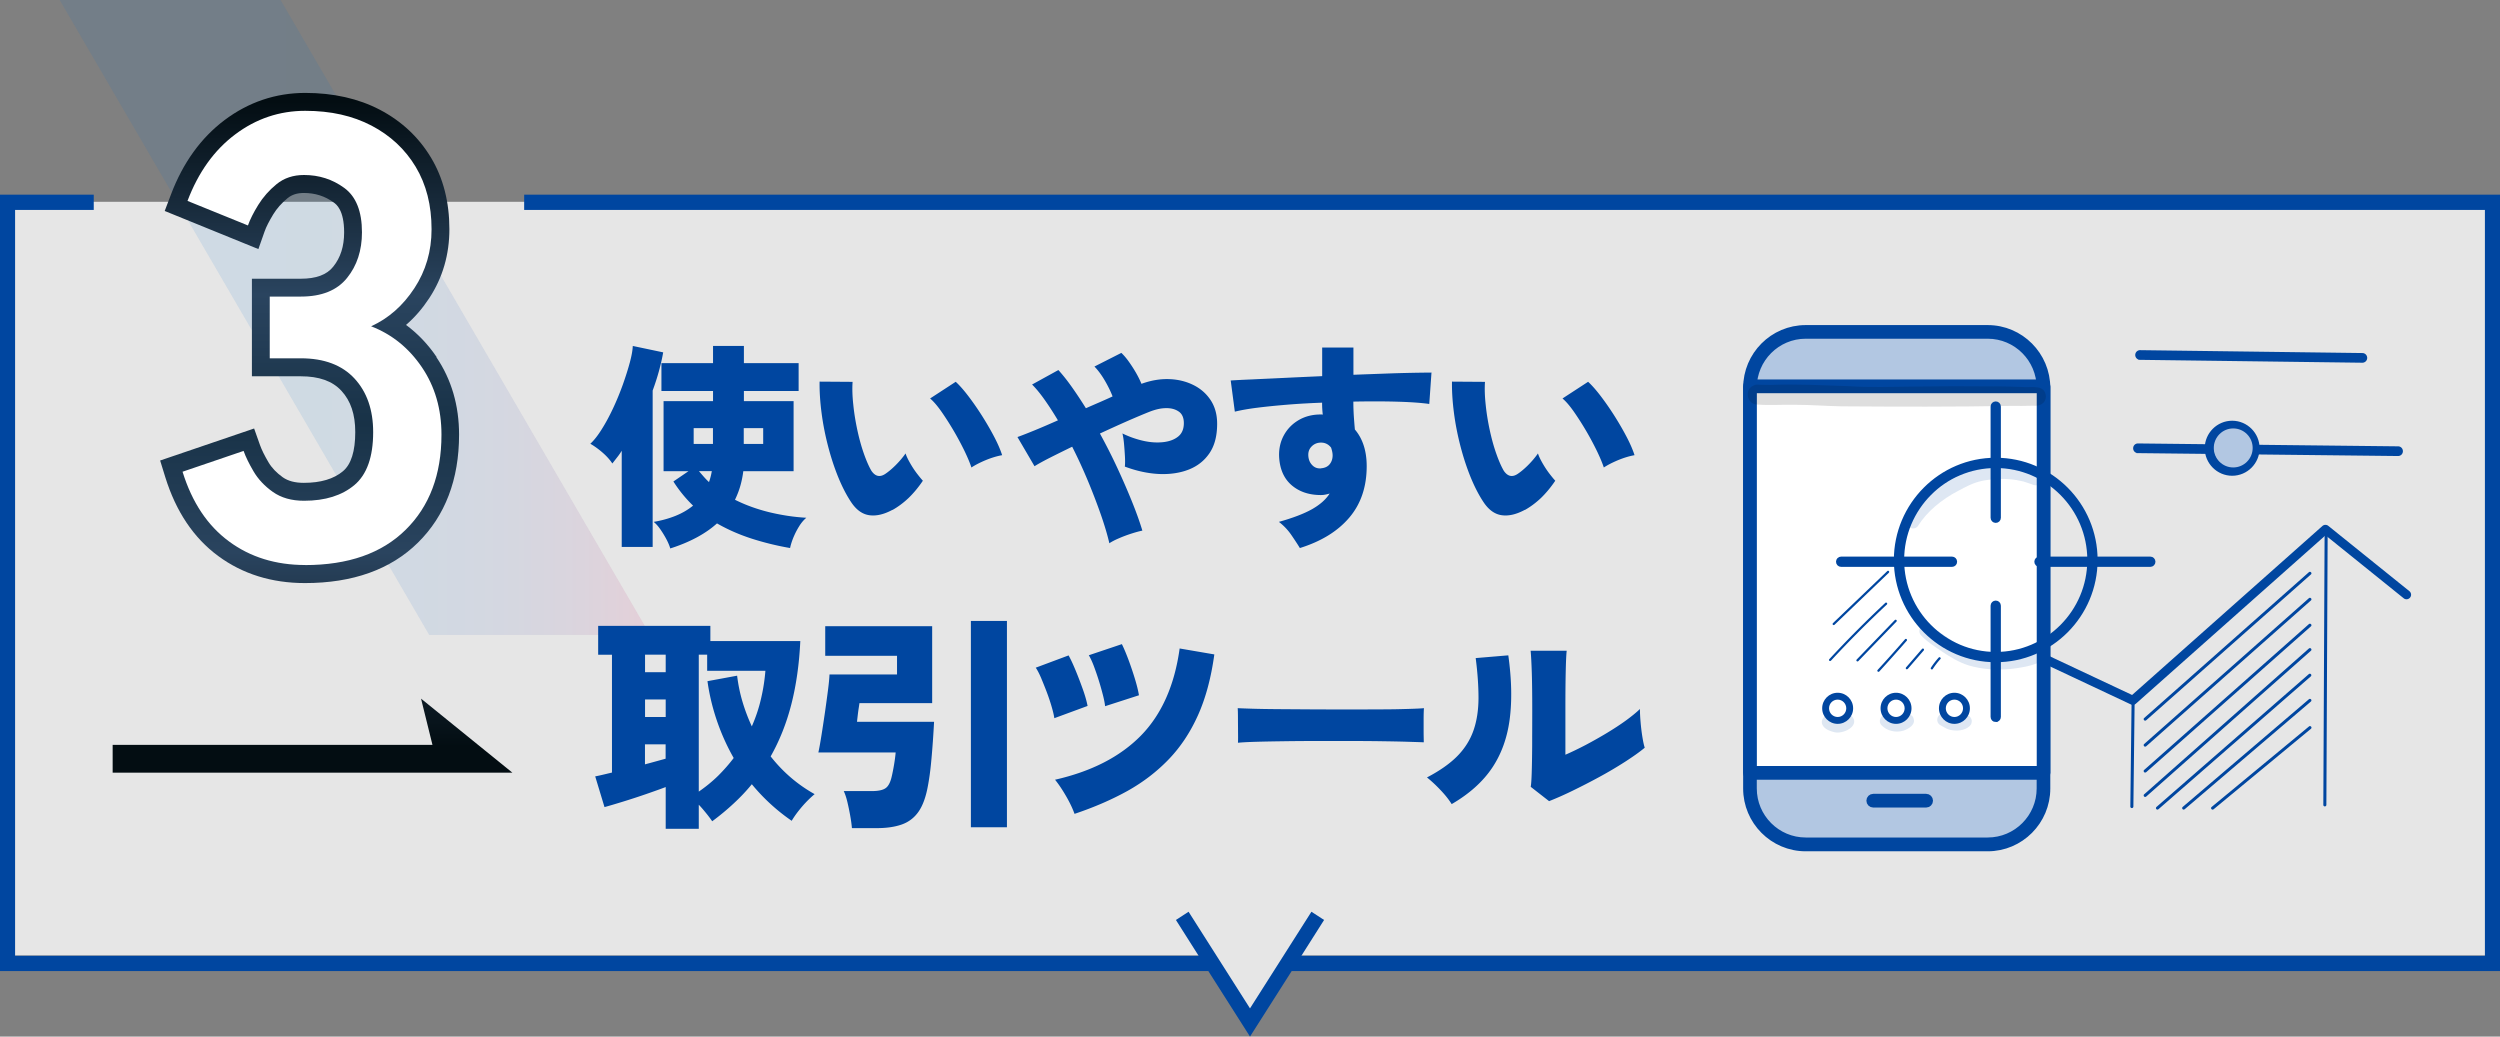 <svg width="328" height="136" viewBox="0 0 328 136" xmlns="http://www.w3.org/2000/svg">
    <rect x="0" y="0" width="328" height="136" fill="#808080" stroke="none"/>
    <defs>
        <linearGradient x1="0%" y1="50%" x2="97.986%" y2="50%" id="7n01bdl79a">
            <stop stop-color="#006ECF" offset="0%"/>
            <stop stop-color="#016DCD" offset="39%"/>
            <stop stop-color="#0869CA" offset="53%"/>
            <stop stop-color="#1463C3" offset="63%"/>
            <stop stop-color="#255BBA" offset="71%"/>
            <stop stop-color="#3B50AE" offset="78%"/>
            <stop stop-color="#56439F" offset="84%"/>
            <stop stop-color="#77338D" offset="90%"/>
            <stop stop-color="#9C2079" offset="95%"/>
            <stop stop-color="#C50C62" offset="100%"/>
            <stop stop-color="#CA0A60" offset="100%"/>
        </linearGradient>
        <linearGradient x1="50%" y1="-807.827%" x2="50%" y2="64.985%" id="b8w23qyfmb">
            <stop stop-color="#030D12" offset="0%"/>
            <stop stop-color="#2A445F" offset="30%"/>
            <stop stop-color="#183247" offset="50%"/>
            <stop stop-color="#2A445F" offset="70%"/>
            <stop stop-color="#030D12" offset="100%"/>
        </linearGradient>
        <linearGradient x1="50.127%" y1="1.602%" x2="50.127%" y2="133.385%" id="d788vu32sc">
            <stop stop-color="#030D12" offset="0%"/>
            <stop stop-color="#2A445F" offset="30%"/>
            <stop stop-color="#183247" offset="50%"/>
            <stop stop-color="#2A445F" offset="70%"/>
            <stop stop-color="#030D12" offset="100%"/>
        </linearGradient>
    </defs>
    <g fill-rule="nonzero" fill="none">
        <path fill="#FFF" opacity=".8" d="M327.5 125.36H169.62l-5.62 9.06-5.54-9.06H.99V26.48H327.5z"/>
        <path fill="url(#7n01bdl79a)" opacity=".1" d="M85.29 83.3H56.31L7.83 0h28.98z"/>
        <path fill="#0046A0" d="M68.77 27.54h257.25v97.86H170.74l2.98-4.7-1.66-1.08L164 132.3l-8.06-12.68-1.66 1.08 2.98 4.7H1.98V27.54H12.3v-2H0V127.4h158.53L164 136l5.47-8.6H328V25.54H68.77z"/>
        <g fill="#0046A0">
            <path d="M81.57 71.76V59.14c-.19.31-.39.6-.6.86l-.63.81c-.33-.5-.77-.99-1.33-1.47s-1.09-.85-1.56-1.12c.48-.44.98-1.07 1.49-1.89.52-.82 1.01-1.73 1.49-2.75s.9-2.05 1.28-3.1c.37-1.05.68-2.02.92-2.91.24-.89.37-1.62.39-2.18l3.99.84c-.13.77-.32 1.58-.55 2.43-.23.85-.51 1.71-.83 2.58v20.52h-4.06zm6.37.2c-.1-.35-.26-.74-.5-1.2-.24-.45-.51-.89-.8-1.31-.29-.42-.59-.75-.88-.98 1.01-.17 1.96-.43 2.84-.78.88-.35 1.65-.8 2.33-1.35a17.41 17.41 0 0 1-2.58-3.17l1.98-1.35h-3.27v-9.19h6.49V51.3h-6.77v-3.66h6.77v-2.25h4.05v2.25h7.18v3.66H97.6v1.33h6.52v9.19h-6.6c-.08.65-.21 1.3-.39 1.93-.18.63-.42 1.24-.7 1.82 1.38.69 2.87 1.23 4.49 1.63 1.62.39 3.24.64 4.87.73-.34.29-.67.67-.96 1.15-.3.48-.54.97-.75 1.47-.2.5-.34.95-.42 1.35a37.11 37.11 0 0 1-4.97-1.21c-1.63-.52-3.17-1.19-4.62-2.02-1.51 1.36-3.55 2.46-6.11 3.28l-.02.01zm3.07-13.72h2.53v-2.07h-2.53v2.07zm2.01 5.01c.15-.42.28-.9.37-1.44H91.7c.21.25.42.49.63.73.21.24.44.48.69.71zm4.56-5.01h2.55v-2.07h-2.55v2.07zM117.09 66.89c-1.11.6-2.11.83-3.01.71-.9-.12-1.67-.66-2.33-1.6-.63-.92-1.21-2.03-1.74-3.31-.53-1.29-.98-2.66-1.36-4.12-.38-1.46-.67-2.92-.86-4.39-.19-1.47-.28-2.84-.26-4.11l4.33.03c-.06.88-.03 1.88.09 2.98.11 1.1.29 2.21.53 3.33.24 1.11.52 2.14.85 3.08.33.94.66 1.7 1 2.28.5.73 1.09.87 1.78.43.44-.29.91-.68 1.41-1.18.5-.5.93-1.01 1.29-1.53.11.35.3.75.56 1.21.26.46.54.9.86 1.33.32.42.6.77.85 1.04-.59.88-1.23 1.64-1.89 2.28-.67.63-1.37 1.15-2.1 1.56v-.02zm10.36-5.56c-.19-.58-.49-1.29-.9-2.15a38.896 38.896 0 0 0-3.03-5.17c-.54-.77-1.03-1.34-1.49-1.73l3.36-2.19c.52.48 1.09 1.13 1.71 1.95.62.82 1.23 1.7 1.82 2.64.59.94 1.12 1.86 1.58 2.75.46.89.78 1.66.98 2.29-.73.13-1.45.36-2.18.66-.73.31-1.34.62-1.84.95h-.01zM145.55 71.29c-.25-1.09-.62-2.34-1.11-3.75-.49-1.4-1.05-2.87-1.69-4.41-.64-1.54-1.33-3.04-2.08-4.52-1.11.54-2.1 1.03-2.99 1.48-.88.45-1.53.81-1.95 1.08l-2.24-3.83c.59-.21 1.35-.51 2.28-.89.93-.38 1.94-.82 3.03-1.3-.57-.96-1.14-1.84-1.71-2.65-.57-.81-1.12-1.49-1.68-2.05l3.45-1.9c.59.65 1.19 1.41 1.79 2.26.6.85 1.21 1.77 1.82 2.75.61-.27 1.21-.53 1.81-.79.59-.26 1.16-.51 1.69-.76-.25-.65-.59-1.35-1.03-2.1-.44-.75-.89-1.35-1.35-1.82l3.53-1.79c.31.29.63.66.96 1.12.33.46.65.95.95 1.47.3.52.54 1.01.73 1.47 1.21-.44 2.39-.65 3.56-.62 1.17.03 2.23.28 3.2.75.97.47 1.74 1.14 2.31 2 .57.86.86 1.9.86 3.11 0 1.58-.33 2.86-1 3.85-.67.99-1.58 1.71-2.73 2.16-1.15.45-2.45.64-3.89.58-1.45-.07-2.94-.39-4.49-.97.04-.36.04-.82.01-1.37-.03-.55-.07-1.09-.12-1.64-.05-.55-.12-.99-.21-1.34.9.44 1.82.76 2.75.97.93.21 1.81.26 2.61.17.8-.09 1.45-.33 1.95-.73.5-.4.75-.99.75-1.76 0-.69-.21-1.2-.65-1.51-.44-.31-.99-.47-1.67-.46-.68 0-1.41.17-2.2.48-.78.31-1.75.72-2.9 1.22-1.15.51-2.34 1.05-3.59 1.63.8 1.46 1.56 2.95 2.27 4.48.71 1.53 1.35 3 1.92 4.41.57 1.41 1.03 2.69 1.38 3.85-.4.08-.88.21-1.44.39-.55.18-1.1.38-1.62.61-.53.22-.96.45-1.31.68l.04-.01zM170.54 71.9c-.29-.48-.67-1.06-1.13-1.73a7.51 7.51 0 0 0-1.62-1.7c1.86-.52 3.31-1.08 4.36-1.67 1.05-.6 1.82-1.28 2.3-2.05-.19.06-.38.11-.56.14-.18.04-.38.06-.59.06-1.57 0-2.86-.44-3.86-1.31-1-.87-1.54-2.12-1.62-3.73-.04-1.04.17-1.97.63-2.81.46-.84 1.11-1.5 1.95-1.99.84-.49 1.8-.73 2.87-.73h.14c.06 0 .11.01.14.03-.06-.5-.09-1.03-.09-1.58-1.55.06-3.05.14-4.51.26s-2.78.25-3.97.4c-1.2.15-2.19.33-2.97.52l-.54-4.09c.61-.04 1.53-.09 2.76-.14 1.22-.06 2.64-.12 4.25-.2 1.61-.08 3.27-.15 4.99-.23V45.6h4.1v3.57c1.53-.06 2.98-.11 4.33-.16a203.061 203.061 0 0 1 5.91-.13l-.29 4.12c-1.05-.15-2.46-.25-4.23-.3-1.77-.05-3.68-.05-5.73-.01 0 .63.02 1.26.06 1.89.04.62.09 1.22.14 1.77 1.03 1.21 1.55 2.81 1.55 4.81 0 2.73-.77 4.98-2.3 6.77-1.53 1.79-3.69 3.11-6.49 3.98l.02-.01zm2.78-10.46c.5-.04.88-.22 1.13-.53.26-.32.39-.71.39-1.17 0-.29-.07-.62-.2-1.01-.34-.44-.79-.66-1.32-.66-.48 0-.88.16-1.21.48-.33.32-.48.72-.46 1.2.02.5.18.92.49 1.25.31.34.7.49 1.18.45v-.01zM200.06 66.89c-1.11.6-2.11.83-3.01.71-.9-.12-1.67-.66-2.33-1.6-.63-.92-1.21-2.03-1.74-3.31-.53-1.29-.98-2.66-1.36-4.12-.38-1.46-.67-2.92-.86-4.39-.19-1.47-.28-2.84-.26-4.11l4.33.03c-.06.88-.03 1.88.09 2.98.11 1.1.29 2.21.53 3.33.24 1.11.52 2.14.85 3.08.33.94.66 1.7 1 2.28.5.73 1.09.87 1.78.43.44-.29.91-.68 1.41-1.18.5-.5.93-1.01 1.29-1.53.11.35.3.75.56 1.21.26.46.54.9.86 1.33.32.42.6.77.85 1.04-.59.88-1.23 1.64-1.89 2.28-.67.63-1.37 1.15-2.1 1.56v-.02zm10.36-5.56c-.19-.58-.49-1.29-.9-2.15a38.896 38.896 0 0 0-3.03-5.17c-.54-.77-1.03-1.34-1.49-1.73l3.36-2.19c.52.48 1.09 1.13 1.71 1.95.62.82 1.23 1.7 1.82 2.64.59.94 1.12 1.86 1.58 2.75.46.89.78 1.66.98 2.29-.73.13-1.45.36-2.18.66-.73.31-1.34.62-1.84.95h-.01zM87.34 108.72v-5.46c-.73.28-1.61.59-2.62.94s-2 .67-2.97.97c-.97.3-1.78.54-2.44.72l-1.22-4.03c.22-.04.51-.1.89-.19s.81-.19 1.31-.31V85.9h-1.81v-3.79H93.2v2H105c-.14 3-.53 5.76-1.17 8.27-.64 2.51-1.55 4.79-2.72 6.86 1.61 2.05 3.53 3.7 5.77 4.95-.55.46-1.11 1.01-1.67 1.66-.55.65-1 1.26-1.34 1.84a25.35 25.35 0 0 1-5.23-4.8c-.73.9-1.54 1.75-2.41 2.55-.87.81-1.8 1.58-2.79 2.31-.16-.24-.4-.57-.73-.98-.33-.41-.67-.82-1.03-1.19v3.16h-4.34v-.02zm-2.71-20.53h2.71v-2.3h-2.71v2.3zm0 5.88h2.71v-2.3h-2.71v2.3zm0 6.21c.52-.14 1.01-.27 1.47-.4.47-.13.88-.24 1.23-.34v-1.88h-2.71v2.63l.01-.01zm7.05 3.58c.93-.64 1.77-1.33 2.53-2.07.75-.75 1.44-1.53 2.05-2.34-.87-1.53-1.6-3.14-2.18-4.83-.58-1.69-1.01-3.44-1.26-5.25l3.89-.72c.14 1.15.37 2.29.7 3.4.33 1.11.74 2.2 1.23 3.25.51-1.17.92-2.37 1.2-3.6.29-1.22.48-2.45.58-3.69h-7.64v-2.12h-1.1v17.97zM111.77 108.63c-.04-.46-.11-.99-.22-1.6-.11-.61-.23-1.2-.37-1.79-.14-.59-.3-1.07-.48-1.45h3.69c.81 0 1.41-.12 1.78-.37.38-.25.65-.77.83-1.57.1-.42.2-.93.3-1.52.1-.6.17-1.13.21-1.61h-10.14c.12-.54.25-1.27.4-2.21.15-.94.3-1.92.45-2.95.15-1.03.28-2.01.4-2.92.12-.92.19-1.63.21-2.15h8.86v-2.45h-9.42v-3.88h14.03v10.09h-9.54c-.02.14-.05.36-.1.67-.05.31-.09.63-.13.97-.04.34-.07.61-.09.81h10.11c-.04.76-.09 1.62-.16 2.6s-.15 1.97-.25 2.97c-.1 1-.23 1.94-.39 2.79-.26 1.47-.67 2.61-1.23 3.42-.56.81-1.3 1.37-2.2 1.69-.9.32-2 .48-3.28.48h-3.24l-.03-.02zm15.61-.09V81.47h4.73v27.07h-4.73zM138.33 94.22c-.06-.4-.18-.91-.36-1.52-.18-.62-.39-1.25-.64-1.91-.25-.66-.5-1.27-.74-1.85-.25-.58-.48-1.02-.7-1.34l4.31-1.61c.28.5.58 1.15.92 1.97.34.82.65 1.64.95 2.48.3.84.5 1.56.62 2.18l-4.37 1.61.01-.01zm2.65 12.56c-.26-.72-.63-1.5-1.13-2.36-.5-.86-.97-1.56-1.43-2.12 4.8-1.09 8.55-3.02 11.27-5.79 2.71-2.77 4.41-6.58 5.08-11.43l4.55.78c-.42 3.06-1.13 5.72-2.14 7.97-1.01 2.25-2.29 4.18-3.85 5.8s-3.36 3-5.42 4.15c-2.06 1.14-4.37 2.14-6.93 3zm4.01-14.12c-.04-.4-.14-.91-.3-1.52-.16-.62-.34-1.26-.55-1.93-.21-.67-.43-1.29-.65-1.88-.23-.59-.44-1.04-.64-1.36l4.34-1.46c.26.52.54 1.19.85 2.01.31.83.59 1.66.85 2.51.26.85.44 1.58.54 2.19L145 92.65l-.01.01zM162.42 97.44c.02-.36.02-.83.01-1.4 0-.58-.01-1.15-.01-1.73 0-.58-.01-1.04-.03-1.4.28.02.88.04 1.81.07.93.03 2.07.05 3.42.06l4.39.03c1.58.01 3.16.01 4.74.01s3.08 0 4.47-.01c1.4 0 2.59-.03 3.58-.06.99-.03 1.67-.06 2.02-.1-.02.32-.04.77-.04 1.36v1.75c0 .58.02 1.03.02 1.37-.46-.02-1.16-.04-2.11-.07-.95-.03-2.07-.05-3.36-.07-1.29-.02-2.67-.03-4.13-.03h-4.43c-1.49 0-2.91.01-4.27.03-1.36.02-2.56.04-3.61.07-1.05.03-1.87.07-2.47.13v-.01zM190.46 105.5c-.36-.58-.84-1.19-1.46-1.84-.61-.65-1.21-1.2-1.78-1.66 1.68-.88 3.02-1.82 4-2.82.98-1 1.68-2.13 2.11-3.37.43-1.24.64-2.64.65-4.19 0-1.55-.11-3.31-.37-5.28l4.28-.36c.44 3.16.5 5.96.18 8.39-.32 2.43-1.08 4.55-2.3 6.37-1.22 1.82-2.99 3.41-5.31 4.76zm12.78-.39-2.41-1.88c.06-.3.1-.91.13-1.84s.05-2.09.06-3.49c0-1.4.01-2.96.01-4.67 0-2.11-.02-3.78-.06-5-.04-1.22-.09-2.17-.15-2.85h4.73c-.06.52-.1 1.47-.13 2.86s-.04 2.97-.04 4.75v6.03c.83-.36 1.72-.79 2.66-1.28.94-.5 1.87-1.02 2.78-1.57.91-.55 1.74-1.09 2.5-1.64.75-.55 1.37-1.05 1.84-1.51 0 .5.03 1.09.09 1.78s.14 1.33.24 1.94c.1.61.2 1.06.3 1.36-.67.56-1.54 1.17-2.59 1.85a52.4 52.4 0 0 1-3.39 2c-1.21.66-2.39 1.26-3.54 1.82s-2.16 1-3.03 1.34z"/>
        </g>
        <path fill="url(#b8w23qyfmb)" d="m55.24 91.66 1.5 6.07H14.78v3.64h52.44z"/>
        <path d="M57.29 46.85c-1.14-1.68-2.49-3.09-4.02-4.22 1.15-.99 2.17-2.17 3.06-3.53 1.75-2.67 2.63-5.7 2.63-9.03 0-3.56-.81-6.73-2.42-9.4-1.61-2.68-3.87-4.79-6.72-6.28-2.8-1.46-6.09-2.2-9.77-2.2-3.87 0-7.43 1.2-10.58 3.56-3.1 2.33-5.47 5.61-7.04 9.77l-.82 2.16 12.29 5 .81-2.3c.21-.61.6-1.36 1.13-2.24.48-.79 1.12-1.51 1.89-2.14.57-.46 1.25-.68 2.14-.68 1.48 0 2.76.41 3.92 1.25.34.24 1.36.99 1.36 3.92 0 1.83-.47 3.31-1.44 4.51-.85 1.06-2.24 1.57-4.25 1.57h-6.41v12.8h6.41c2.4 0 4.15.62 5.33 1.9 1.23 1.33 1.82 3.1 1.82 5.42 0 2.51-.54 4.24-1.62 5.14-1.2 1.01-2.92 1.52-5.13 1.52-1.16 0-2.06-.24-2.76-.73-.81-.58-1.44-1.23-1.87-1.96-.52-.88-.9-1.65-1.12-2.27l-.77-2.17-12.33 4.2.68 2.2c1.4 4.5 3.73 7.97 6.94 10.33 3.2 2.36 7.02 3.55 11.38 3.55 6.27 0 11.25-1.78 14.82-5.3 3.58-3.53 5.4-8.3 5.4-14.17 0-3.83-1-7.25-2.98-10.17l.04-.01z" fill="url(#d788vu32sc)"/>
        <path d="M40.05 74.13c-3.87 0-7.21-1.03-10.01-3.1-2.81-2.07-4.84-5.11-6.09-9.14l8.01-2.73c.27.77.71 1.67 1.31 2.69.6 1.02 1.44 1.92 2.53 2.69 1.09.77 2.45 1.16 4.09 1.16 2.78 0 4.98-.69 6.62-2.07 1.63-1.38 2.45-3.69 2.45-6.94 0-2.92-.82-5.26-2.45-7.03-1.63-1.76-3.98-2.65-7.03-2.65h-4.09v-8.1h4.09c2.72 0 4.74-.81 6.05-2.44 1.31-1.62 1.96-3.62 1.96-5.99 0-2.76-.78-4.7-2.33-5.83s-3.31-1.69-5.27-1.69c-1.42 0-2.62.4-3.6 1.2-.98.8-1.78 1.71-2.41 2.73-.63 1.02-1.08 1.92-1.35 2.69l-7.93-3.22c1.42-3.75 3.5-6.66 6.25-8.72 2.75-2.07 5.82-3.1 9.19-3.1 3.37 0 6.22.65 8.7 1.94 2.48 1.3 4.41 3.1 5.8 5.41 1.39 2.32 2.08 5.04 2.08 8.19 0 2.87-.75 5.44-2.25 7.73s-3.39 3.96-5.68 5c2.72 1.05 4.94 2.84 6.66 5.37 1.72 2.54 2.57 5.48 2.57 8.85 0 5.24-1.57 9.4-4.7 12.48-3.13 3.09-7.53 4.63-13.2 4.63l.03-.01z" fill="#FFF"/>
        <g fill="#0046A0">
            <path d="M247.16 94.78a.602.602 0 0 1-.32-1.11l15.96-10.14c.17-.11.39-.12.57-.04l16.36 7.69 24.97-22.17c.22-.19.54-.2.77-.02l10.64 8.57c.26.21.3.59.09.84-.21.26-.58.3-.84.09l-10.25-8.26-24.89 22.1c-.18.16-.43.2-.65.09l-16.42-7.72-15.68 9.97a.62.62 0 0 1-.32.09l.01.02z"/>
            <path d="M263 105.97a.2.2 0 0 1-.2-.2V84.56c0-.11.09-.2.2-.2.11 0 .2.09.2.2v21.21a.2.2 0 0 1-.2.2zM249.29 105.97a.2.2 0 0 1-.2-.2l.17-13.47c0-.11.09-.2.2-.2.11 0 .2.09.2.2l-.17 13.47a.2.2 0 0 1-.2.2zM279.7 106.02a.2.2 0 0 1-.2-.2l.17-14.32c0-.11.09-.2.2-.2.11 0 .2.09.2.2l-.17 14.32a.2.2 0 0 1-.2.2zM305.02 105.8a.2.2 0 0 1-.2-.2l.17-36.14c0-.11.09-.2.2-.2.11 0 .2.09.2.2l-.17 36.14a.2.2 0 0 1-.2.2zM281.45 94.55a.18.18 0 0 1-.15-.07c-.07-.08-.07-.21.02-.28l21.61-19.13c.08-.07.21-.06.28.02.07.08.07.21-.02.28L281.58 94.5s-.08.05-.13.05zM281.45 97.96a.18.18 0 0 1-.15-.07c-.07-.08-.07-.21.02-.28l21.61-19.13c.08-.07.21-.06.28.02.07.08.07.21-.02.28l-21.61 19.13s-.08.05-.13.05zM281.45 101.36a.18.18 0 0 1-.15-.07c-.07-.08-.07-.21.02-.28l21.61-19.13c.08-.07.21-.06.28.02.07.08.07.21-.02.28l-21.61 19.13s-.08.05-.13.05zM281.45 104.56a.18.18 0 0 1-.15-.07c-.07-.08-.07-.21.02-.28l21.61-19.13c.08-.07.21-.06.28.02.07.08.07.21-.02.28l-21.61 19.13s-.08.05-.13.05zM283.06 106.22a.18.18 0 0 1-.15-.07.203.203 0 0 1 .02-.28l19.99-17.43c.08-.07.21-.06.28.02.07.08.06.21-.02.28l-19.99 17.43s-.08.05-.13.05zM286.5 106.22a.18.18 0 0 1-.15-.07.203.203 0 0 1 .02-.28l16.56-14.13c.08-.07.21-.06.28.02.07.08.06.21-.02.28l-16.56 14.13s-.08.05-.13.05zM290.29 106.22c-.06 0-.11-.03-.15-.07-.07-.09-.06-.21.03-.28l12.77-10.56c.08-.07.21-.06.28.03.07.09.06.21-.03.28l-12.77 10.56s-.08.05-.13.05v-.01z"/>
        </g>
        <g transform="translate(229.15 43.1)">
            <rect fill="#B2C7E2" x=".44" y=".44" width="38.51" height="67.25" rx="7.4"/>
            <path d="M31.64 68.14H7.76c-4.28 0-7.76-3.5-7.76-7.79V7.79C0 3.49 3.48 0 7.76 0h23.88c4.28 0 7.76 3.5 7.76 7.79v52.56c0 4.3-3.48 7.79-7.76 7.79zM7.76.89C3.97.89.89 3.98.89 7.78v52.56c0 3.8 3.08 6.89 6.87 6.89h23.88c3.79 0 6.87-3.09 6.87-6.89V7.78c0-3.8-3.08-6.89-6.87-6.89H7.76z" stroke="#0046A0" stroke-width=".9" fill="#0046A0"/>
        </g>
        <path fill="#FFF" d="M229.59 50.69h38.51v50.71h-38.51z"/>
        <path d="M268.11 101.85H229.6c-.25 0-.45-.2-.45-.45V50.69c0-.25.2-.45.45-.45h38.51c.25 0 .45.2.45.45v50.71c0 .25-.2.45-.45.45zm-38.06-.9h37.62V51.14h-37.62v49.81zM252.71 105.5h-6.94c-.25 0-.45-.2-.45-.45s.2-.45.45-.45h6.94c.25 0 .45.2.45.45s-.2.45-.45.45z" stroke="#0046A0" stroke-width=".9" fill="#0046A0"/>
        <path d="M265.53 50.78c-1.31-.04-2.63-.1-3.94-.08-3.54-.04-7.07-.03-10.61.02-2.78.02-5.57.14-8.35-.05-3.41-.11-6.82-.31-10.24-.17-.48 0-.96 0-1.44-.02-.29-.02-.6-.06-.86.09-1.3.5-.9 2.53.5 2.51 1.66.12 3.34-.01 5 .03 1.99 0 3.97.16 5.96.2 7.42.05 14.84.08 22.26-.06.99.02 1.97 0 2.96-.02.82.09 1.64-.29 1.65-1.22-.1-1.59-1.8-1.16-2.9-1.22l.01-.01z" opacity=".13" fill="#000"/>
        <g fill="#0046A0" stroke="#0046A0" stroke-width=".45">
            <path d="M261.84 86.66c-7.25 0-13.14-5.92-13.14-13.19s5.89-13.19 13.14-13.19c7.25 0 13.14 5.92 13.14 13.19s-5.89 13.19-13.14 13.19zm0-25.48c-6.75 0-12.24 5.51-12.24 12.29 0 6.78 5.49 12.29 12.24 12.29s12.24-5.51 12.24-12.29c0-6.78-5.49-12.29-12.24-12.29z"/>
            <path d="M261.84 68.38c-.25 0-.45-.2-.45-.45V53.34c0-.25.2-.45.45-.45s.45.2.45.45v14.59c0 .25-.2.45-.45.45zM261.84 94.51c-.25 0-.45-.2-.45-.45V79.47c0-.25.2-.45.45-.45s.45.2.45.45v14.59c0 .25-.2.45-.45.45zM282.12 74.15h-14.54c-.25 0-.45-.2-.45-.45s.2-.45.45-.45h14.54c.25 0 .45.2.45.45s-.2.45-.45.45zM256.1 74.15h-14.54c-.25 0-.45-.2-.45-.45s.2-.45.45-.45h14.54c.25 0 .45.2.45.45s-.2.45-.45.45z"/>
        </g>
        <g fill="#0046A0">
            <path d="M241.1 94.97c-1.12 0-2.03-.91-2.03-2.04s.91-2.04 2.03-2.04c1.12 0 2.03.91 2.03 2.04s-.91 2.04-2.03 2.04zm0-3.18c-.63 0-1.13.51-1.13 1.14 0 .63.51 1.14 1.13 1.14.62 0 1.13-.51 1.13-1.14 0-.63-.51-1.14-1.13-1.14zM248.76 94.97c-1.12 0-2.03-.91-2.03-2.04s.91-2.04 2.03-2.04c1.12 0 2.03.91 2.03 2.04s-.91 2.04-2.03 2.04zm0-3.18c-.63 0-1.13.51-1.13 1.14 0 .63.51 1.14 1.13 1.14.62 0 1.13-.51 1.13-1.14 0-.63-.51-1.14-1.13-1.14zM256.42 94.97c-1.12 0-2.03-.91-2.03-2.04s.91-2.04 2.03-2.04c1.12 0 2.03.91 2.03 2.04s-.91 2.04-2.03 2.04zm0-3.18c-.63 0-1.13.51-1.13 1.14 0 .63.51 1.14 1.13 1.14.62 0 1.13-.51 1.13-1.14 0-.63-.51-1.14-1.13-1.14z"/>
            <path d="M243.18 94.3c-.23-.64-1.15-.74-1.56-.21-.06.04-.11.08-.17.11-.07.02-.15.05-.22.06h-.13c-.03 0-.07-.01-.11-.02a.735.735 0 0 1-.18-.06c-.05-.02-.09-.05-.14-.08a.75.75 0 0 0-.2-.15c-.7-.47-1.64.22-1.41 1.03.22.65.99.93 1.6 1.08.94.27 3.02-.55 2.54-1.76h-.02z" opacity=".13"/>
            <g opacity=".13">
                <path d="M251.05 94.22c-.19-.56-.99-.7-1.39-.28-.05.05-.09.09-.14.13-.01 0-.03.02-.05.03-.32.14-.27.12-.69.16h-.17a.946.946 0 0 1-.18-.05c-.09-.04-.18-.09-.27-.15-.02-.01-.03-.02-.04-.02-.1-.09-.2-.19-.33-.23-.81-.38-1.55.74-.91 1.36.75.76 1.87.98 2.88.68.65-.22 1.64-.81 1.28-1.62l.01-.01z"/>
            </g>
            <g opacity=".13">
                <path d="M258.66 94.39c-.16-.6-.92-.77-1.37-.38-.06.04-.12.07-.18.09-.03.01-.06.03-.09.04-.03.01-.11.04-.21.07-.04 0-.07.02-.11.02h-.21c-.42-.09-.42-.12-.53-.18-.37-.2-.77-.53-1.21-.4-.67.16-.8 1.15-.19 1.48.35.17.66.41 1.02.54.42.15.88.19 1.32.17.78-.03 2-.48 1.77-1.46l-.01.01z"/>
            </g>
        </g>
        <path d="M240.59 82.02s-.08-.02-.11-.05c-.06-.06-.05-.15 0-.21l7.13-6.83c.06-.06.15-.06.21 0s.05.15 0 .21l-7.13 6.83s-.07.04-.1.04v.01zM240.11 86.73s-.07-.01-.1-.04a.145.145 0 0 1 0-.21c2.35-2.54 4.82-5.02 7.34-7.38.06-.06.15-.05.21 0 .06.06.05.16 0 .21-2.52 2.35-4.99 4.83-7.33 7.36a.16.16 0 0 1-.11.05l-.01.01zM243.7 86.78s-.08-.01-.1-.04a.145.145 0 0 1 0-.21l5-5.18c.06-.06.15-.06.21 0s.06.15 0 .21l-5 5.18s-.07.05-.11.05v-.01zM246.45 88.14s-.07-.01-.1-.04a.145.145 0 0 1 0-.21c1.21-1.32 2.42-2.67 3.59-4.02.05-.06.15-.07.21-.01.06.05.07.15.01.21-1.18 1.35-2.39 2.71-3.6 4.03a.16.16 0 0 1-.11.05v-.01zM250.19 87.82s-.07-.01-.1-.04a.155.155 0 0 1-.02-.21l2.1-2.43c.05-.06.15-.07.21-.02s.07.15.02.21l-2.1 2.43s-.07.05-.11.05v.01zM253.46 87.83s-.06 0-.08-.02c-.07-.05-.09-.14-.04-.21.3-.47.65-.92 1.02-1.33.06-.06.15-.07.21 0 .06.06.07.15 0 .21-.36.4-.69.83-.99 1.29a.17.17 0 0 1-.13.07l.01-.01z" fill="#0046A0"/>
        <g opacity=".13" fill="#0046A0">
            <path d="M267.36 84.98c-.27-.06-.55-.05-.8.1-.02 0-.04.02-.05.02-.55.22-1.12.39-1.7.49-.78.14-3.99.33-4.93 0-2.24-.46-3.63-1.4-5.78-2.89-.08-.06-.18-.15-.24-.2-.33-.29-.62-.72-1.11-.7-.8-.03-1.25 1.05-.66 1.61.77.8 1.7 1.4 2.61 2.01 1.14.76 2.31 1.49 3.62 1.89 1.76.52 3.63.63 5.46.46 1.31-.15 2.63-.35 3.83-.9.78-.43.62-1.68-.25-1.9v.01z"/>
        </g>
        <g opacity=".13" fill="#0046A0">
            <path d="M267.65 62.26c-.53-.39-1.23-.51-1.85-.73-3.11-.71-6.55-.52-9.33 1.16-.95.46-1.78 1.12-2.62 1.75-1.27.92-2.38 2.02-3.28 3.29-.22.3-.49.63-.36 1.02.16.67 1.14.8 1.47.19 1.13-1.78 2.99-3.39 5.33-4.59 1.85-1 2.61-1.29 4.5-1.47 1.68-.12 2.73 0 3.96.29.2.05.87.29 1.06.35.3.15.65.24.96.05.47-.26.55-.95.17-1.32l-.01.01z"/>
        </g>
        <g>
            <path d="m314.63 59.64-34.13-.38a.44.44 0 0 1-.44-.45c0-.25.2-.44.44-.44l34.13.38c.25 0 .44.2.44.45s-.2.44-.44.44zM309.97 47.4l-29.22-.38a.446.446 0 0 1 0-.89l29.22.38a.446.446 0 0 1 0 .89z" stroke="#0046A0" stroke-width=".38" fill="#0046A0"/>
            <g transform="translate(289.45 55.39)">
                <ellipse fill="#FFF" cx="3.41" cy="3.42" rx="2.96" ry="2.98"/>
                <path d="M3.41 6.84C1.53 6.84 0 5.3 0 3.42S1.53 0 3.41 0c1.88 0 3.41 1.54 3.41 3.42S5.29 6.84 3.41 6.84zm0-5.95C2.02.89.89 2.02.89 3.42s1.13 2.53 2.52 2.53c1.39 0 2.52-1.13 2.52-2.53S4.8.89 3.41.89z" stroke="#0046A0" stroke-width=".38" fill="#0046A0"/>
            </g>
        </g>
        <ellipse fill="#B2C7E2" cx="293" cy="58.77" rx="2.55" ry="2.56"/>
    </g>
</svg>
